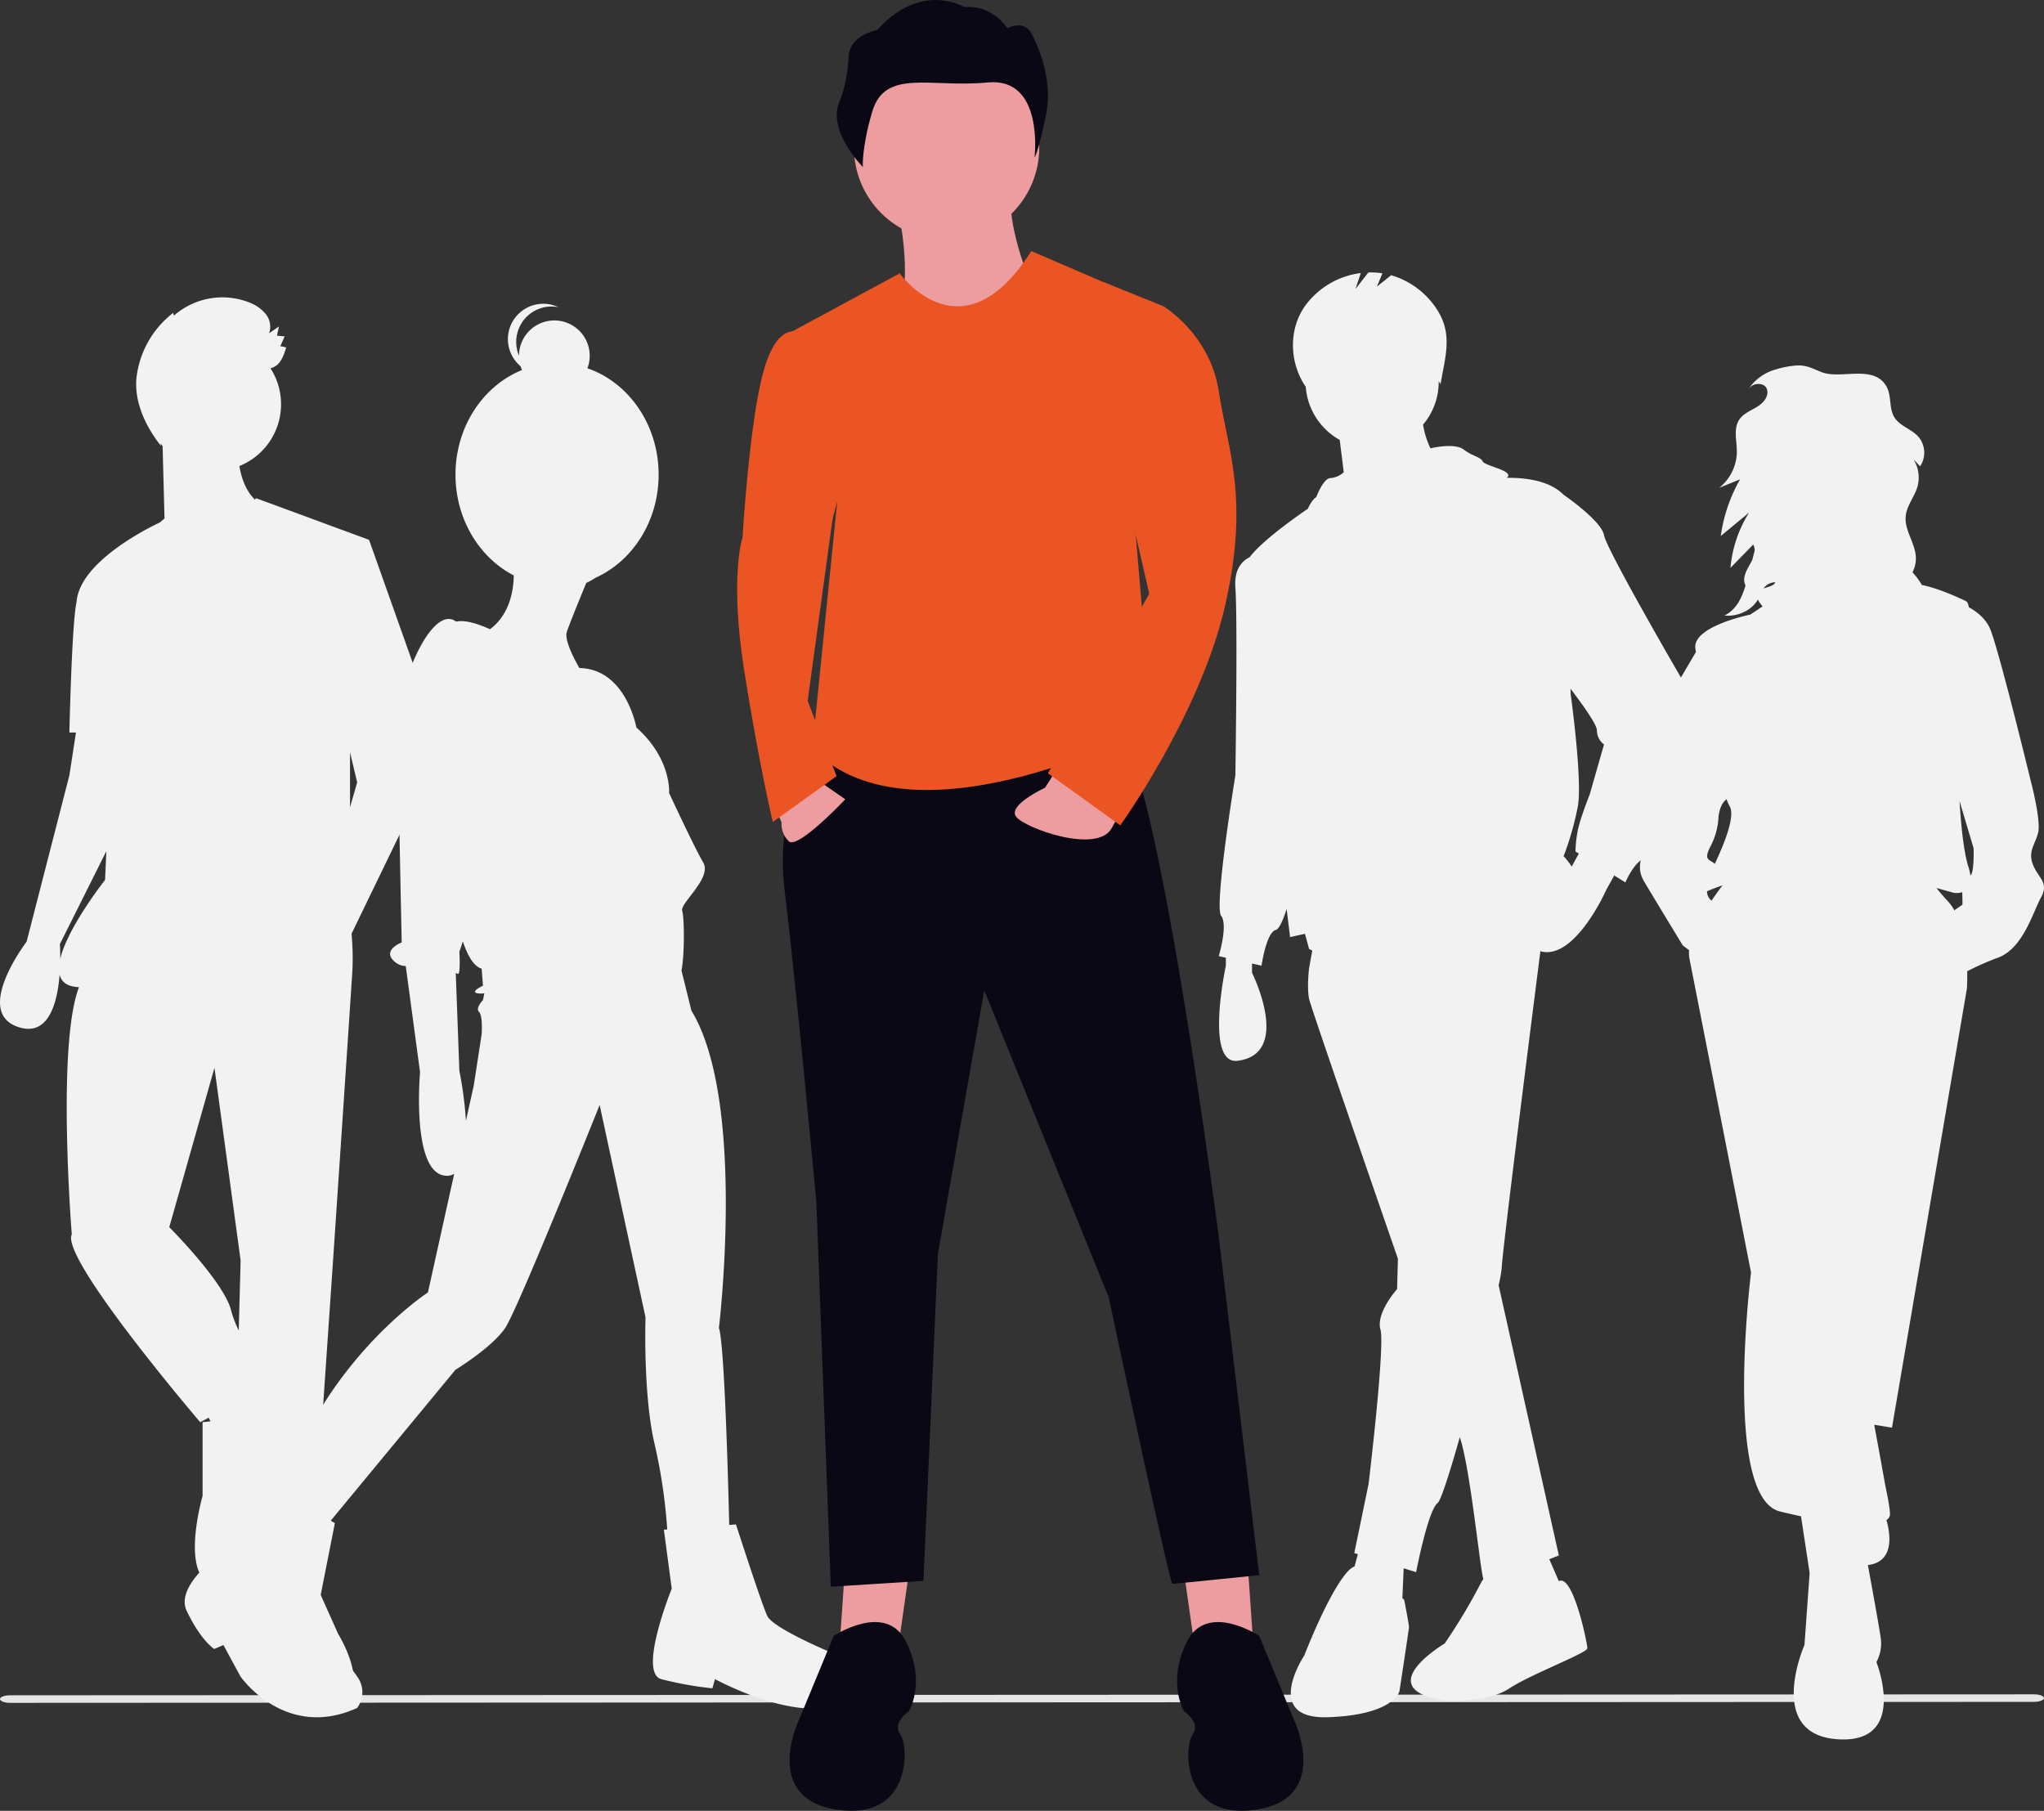 <svg xmlns="http://www.w3.org/2000/svg" width="745.614" height="660.547" viewBox="0 0 745.614 660.547" xmlns:xlink="http://www.w3.org/1999/xlink" role="img" artist="Katerina Limpitsouni" source="https://undraw.co/"><rect x="0" y="0" width="745.614" height="660.547" fill="#333333" stroke="none"/><g transform="translate(-675.156 -207.368)"><path d="M1058.03,762.724l-738.28.355c-2.025,0-3.667-.616-3.667-1.377s1.642-1.377,3.667-1.377l738.28-.355c2.025,0,3.667.616,3.667,1.377S1060.055,762.724,1058.03,762.724Z" transform="translate(359.073 65.449)" fill="#e6e6e6"/><path d="M874.663,427.746c-1.894-4.871.812-7.306,1.894-11.636s-2.436-17.86-2.436-17.86-11.365-46.815-14.883-56.015c-1.489-3.893-4.722-6.572-7.956-8.37-.219-1.194-.536-1.965-.974-2.183-3.134-1.568-10.943-4.973-16.147-5.915a26.4,26.4,0,0,0-3.441-4.653,11,11,0,0,0,1.226-5.7c-.332-5.105-4.2-9.68-3.7-14.772.381-3.861,3.2-7.033,4.294-10.757a12.65,12.65,0,0,0-1.438-9.976l2.4,2.555a8.973,8.973,0,0,0-.669-10.842c-2.535-2.8-6.773-3.85-8.74-7.075-2.021-3.313-.936-7.816-2.847-11.194-4.681-8.275-16.665-2.409-23.842-5.3-2.95-1.187-5.192-2.493-8.511-2.4a33.254,33.254,0,0,0-8.3,1.55,17.539,17.539,0,0,0-9.514,6.82,5.9,5.9,0,0,1,.743-.71c1.739-1.363,4.79-1.25,5.708.76a3.368,3.368,0,0,1,.268,1.605c-.151,2.423-2.267,4.232-4.371,5.445s-4.469,2.227-5.842,4.229c-2.265,3.3-.933,7.739-.932,11.745a17.027,17.027,0,0,1-6.453,13.221l7.636-3.122a57.709,57.709,0,0,0-7.052,20.68l10.324-8.529a45.4,45.4,0,0,0-6.781,20.152l8.287-8.491a4.191,4.191,0,0,1,.547,2.18l-.864,3.333a21.634,21.634,0,0,1-1.014,1.935c-1.333,2.29-2.712,5.108-1.465,7.446l.006,0c-1.313,4.417-3.293,8.837-7.7,10.985,4.887.511,9.987-1.932,12.194-5.821a10.894,10.894,0,0,0,1.3,1.964l.422.53-1.218.812-3.263,2.176s-21.378,4.33-20.025,12.448c.056.334.122.733.2,1.18l-6.151,10.456-8.93,30.308s-4.6,9.742-3.789,13.8,0,5.683,0,12.989-3.518,10.283,0,16.236,14.071,23.272,14.071,23.272l2.318,1.739a10.833,10.833,0,0,0,.117,3.132c2.165,10.824,22.46,114.466,22.46,114.466s-10.283,81.993,10.554,87.135c2.613.645,5.18,1.23,7.673,1.751l3.151,20.709-1.894,26.249s-14.342,32.473,11.907,34.367,14.342-28.143,14.342-28.143a14.266,14.266,0,0,0,1.624-8.389c-.268-2.409-2.521-14.944-4.73-27,9.961-1.194,8.1-11.767,6.77-16.415a2.692,2.692,0,0,0,1.207-1.5c.3-1.079-.4-5.326-1.665-11.277-1.032-5.916-2.795-15.492-4-21.979l6.475,1.054,27.331-160.2s.18-2.55.1-6.28a101.452,101.452,0,0,1,11.538-5.085c8.93-3.518,12.448-16.507,15.425-21.919S876.557,432.617,874.663,427.746Zm-97.04-102a5.789,5.789,0,0,1,2.994-1.015c-.231,1.259-2.4,1.626-4.211,2.286a5.358,5.358,0,0,1,1.218-1.27Zm-13.637,80.621c2.192,3.6-1.777,13.362-5.354,21.108-2.05-1.766-4.189-1.209-1.682-6.224a25.456,25.456,0,0,0,2.977-10.283c0-.619.317-5.165,2.984-7.054A14.23,14.23,0,0,0,763.985,406.368Zm-8.213,31.087c1.241-.5,3.119-1.281,5.657-2.143-1.216,1.6-2.6,3.5-4,5.571a4.191,4.191,0,0,1-1.657-3.428Zm87.771,3.551c-1.645-1.748-2.975-3.312-4.069-4.711q3.062.806,6.234,1.734a7.417,7.417,0,0,0,3.153-.21c.094,1.871.094,4.54.094,4.54l-2.964,2.052a17.379,17.379,0,0,0-2.448-3.4Zm8.4-9.385-.1.088a17.952,17.952,0,0,0-.723-3.151c-1.773-5.593-2.721-15.517-3.225-23.986l5.12,17.22s.271,8.659-1.073,9.828Z" transform="translate(542.074 95.012)" fill="#f2f2f2"/><path d="M754.972,362.292s-27.762-47.716-28.63-52.922-14.749-14.749-14.749-14.749c-4.743-4.743-12.524-6.243-20.713-6.165,3.084-2.551-7.927-4.266-8.784-5.981-.868-1.735-3.47-1.735-6.941-4.338s-12.132-.434-12.133-.434a31.974,31.974,0,0,1-2.691-8.646,24.189,24.189,0,0,0,5.715-15.646c0-.062,0-.124,0-.186.221.344.442.689.663,1.046,1.625-9.735,4.494-17.827-.974-26.708A29.943,29.943,0,0,0,648.7,214.543l-5.208,4.166,2.025-4.859a27.563,27.563,0,0,0-5.147-.3l-4.686,6.024,1.939-5.818a29.658,29.658,0,0,0-20.459,12.17c-5.964,8.6-5.565,20.552.3,29.219.02-.061.035-.12.055-.181a24.285,24.285,0,0,0,12.412,19.664l1.473,11.787h0a8.08,8.08,0,0,1-4.831,2.131c-2.6,0-5.205,6.941-5.205,6.941s-1.475.744-3.065,4.259c-4.1,2.788-16.588,11.546-21.223,17.667-2.742,1.349-5.687,4.351-5.209,11.043.868,12.146,0,68.538,0,68.538s-7.808,47.716-5.205,51.187-.868,14.749-.868,14.749l2.6.578V466.4s-7.828,36.29,4.338,34.7c19.954-2.6,5.205-32.1,5.205-32.1V465.63l3.47.771s1.735-12.146,5.205-13.014c1.207-.3,2.624-3.545,3.959-7.643.778,6.394,1.247,10.246,1.247,10.246l5.429-1.206,1.512,5.544a7.491,7.491,0,0,0,1.166.528l-1.166,6.412s-.868,6.941,0,11.278c.438,2.188,16.542,48.949,32.4,94.768l-.3,11.076s-7.808,8.676-6.073,14.749-4.338,56.392-4.338,56.392l-5.205,25.16,1.31.4-1.2,4.409a8.75,8.75,0,0,0-2.71,2.129C625.7,695.44,617.028,718,617.028,718s-15.616,23.424,8.676,22.557,26.027-9.543,26.027-9.543,3.47-22.557,3.47-23.424-1.735-9.786-1.735-9.786l-.674-.743.471-10.822,4.541,1.4s4.338-22.557,7.808-25.16c1.213-.91,4.44-11.042,8.124-24.057,3.766,10.843,7.412,48.335,8.6,51.738a12.318,12.318,0,0,0-1.1,1.817,210.807,210.807,0,0,1-13.014,21.689s-27.762,16.484,0,20.822c0,0,15.616.868,23.424-4.338s28.63-13.014,28.63-14.749-5.205-27.242-10.411-24.466h0l-3.487-8.02,3.487-1.35-21.965-98.591a49.783,49.783,0,0,0,1.143-6.386c0-4.543,11.234-93.008,14.092-115.446,12.581,3.564,24.081-22.5,24.081-22.5l2.852-5.134,4.089,2.531s3.47-8.676,8.676-9.543,14.749-46.849,14.749-52.922a28.239,28.239,0,0,0-2.6-11.278ZM714.55,430.266a23.376,23.376,0,0,0-2.957-3.773,107.44,107.44,0,0,0,5.205-18.219c1.735-9.543-2.6-40.776-2.6-40.776l-.076-2.121c4.258,5.59,9.619,13.042,9.619,15.135a6.507,6.507,0,0,0,2.6,5.205l-5.205,18.219s-3.47,8.676-4.338,13.014a44.29,44.29,0,0,0-.868,7.808l1.23.761Z" transform="translate(533.928 93.214)" fill="#f2f2f2"/><path d="M377.785,377.209l4.629-1.042-19.087-53.789L322.118,307.2s-.158.175-.449.477c-3.515-3.4-5.007-8.338-5.63-12.224a24.285,24.285,0,0,0,11.322-35.665c3.4-.815,4.608-3.9,5.748-7.569a15.2,15.2,0,0,0-2.154-.469l1.6-3.592-2.816-.253.72-3.358-3.591,2.479a7.335,7.335,0,0,0-1.223-7,14.01,14.01,0,0,0-6.005-4.234,26.793,26.793,0,0,0-27.494,4.805l-.259-1.011a34.894,34.894,0,0,0-13.327,23.095c-1.149,9.053,3.2,18.272,8.853,25.436-.048-.313-.1-.625-.151-.936q.366.505.757.991l.695,26.407-1.74,1.492s-29.2,13.211-30.339,28.989l0,.012c-1.753,7.681-2.62,47.589-2.62,47.589h2.4l-2.4,15.616L238.4,469s-19.954,26.027-2.6,31.233c10.782,3.235,13.859-9.275,14.643-19.212.625,2.463,2.493,4.128,6.179,4.463.29.026.6.048.9.073-8.2,21.2-2.634,90.155-2.634,90.155-4.338,8.676,46.849,68.538,46.849,68.538l3.082-1.644.667,1.334c-1.715.164-2.882.31-2.882.31v26.895s-7.808,26.895,2.6,32.1c2.694,1.347,5.5.367,8.189-1.821-.513,8.3-1.249,20.686-1.249,23.51,0,4.338,11.278,12.146,11.278,12.146s2.6,9.543,23.424,9.543,5.205-25.16,5.205-25.16L340.771,696.3s-.844.413-3.4-1.666l.915-10.061,5.086.449,6.941-101.506s6.073-90.227,6.941-104.109a96.606,96.606,0,0,0-.314-13.345l25.473-52.59ZM358.99,410.87l-2.6,9.07V399.881Zm-108.31,64.338c.022-3.179-.136-5.343-.136-5.343L267.5,435.943l-.477,10.5S253.443,463.623,250.679,475.208Zm39.772,97.9,16.484-58.127,9.543,70.273-.684,25.548a40.734,40.734,0,0,1-2.786-7.329C310.406,593.06,290.452,573.106,290.452,573.106Z" transform="translate(446.452 81.908)" fill="#f2f2f2"/><path d="M522.146,712.025c-8.129-3.347-23.908-10.52-25.821-14.345s-11.476-33.472-11.476-33.472l-2.463.179c-.317-13.468-1.673-65.664-3.753-71.9,0,0,10.041-82.723-10.042-115.716l-3.618-14.619c1.188-5.86,1.035-19.431.271-21.722-.956-2.869,11-11.954,7.651-17.692s-12.432-25.343-12.432-25.343.956-12.432-11.954-23.908c0,0-3.773-21.359-20.774-21.677-2.3-4.011-5.515-10.389-4.569-13.229,1.014-3.04,4.889-12.519,7.078-17.825a22.908,22.908,0,0,0,3.338-1.858c13.521-6.058,23.053-20.621,23.053-37.634,0-18.212-10.919-33.625-25.966-38.793a12.9,12.9,0,1,0-24.97-4.631,12.9,12.9,0,0,1,14.393-17.659,12.9,12.9,0,0,0-13.82,21.539,12.8,12.8,0,0,0,.527,1.387c-14.159,5.714-24.259,20.64-24.259,38.156,0,16.248,8.693,30.263,21.252,36.768-.067,5.285-1.378,14.2-8.666,19.626-3.765-1.72-8.99-3.609-12.343-2.752-1.734-1.351-4.35-1.8-7.91,1.762-7.172,7.172-13.389,25.821-13.389,37.3s1.435,77.941,1.435,77.941-7.651,2.869-2.391,7.172a6.2,6.2,0,0,0,3.863,1.436l5.222,38.73s-3.347,37.3,9.563,37.775a5.108,5.108,0,0,0,2.89-.709l-9.584,43.266s-22,14.345-39.21,42.557c-8.866,14.531-13.287,23.47-15.495,28.733l-3.154-1.955-11,21.039S279.238,684.77,284.5,695.768s10.042,13.867,10.042,13.867l3.347-1.435,6.216,11.476s16.258,23.43,42.557,11.476a9.611,9.611,0,0,0,0-11.476c-4.3-6.216-15.3-19.6-15.3-19.6l7.172-36.341-1.484-.92,45.476-55.025s13.389-8.129,18.17-15.3S435.12,511.2,435.12,511.2l16.736,77.463s-.956,28.212,3.347,46.382a196.877,196.877,0,0,1,4.575,30.992l-1.227.089,2.869,21.518s-12.432,30.6-3.825,32.993a126.094,126.094,0,0,0,18.649,3.347l.956-3.347s36.819,20.083,50.207,5.26C527.406,725.892,530.275,715.372,522.146,712.025ZM391.128,477.246c1.435,1.435.956,8.129.956,8.129l-2.869,18.649-2.865,12.935a138.934,138.934,0,0,0-2.395-18.195l-1.324-35.737a2.762,2.762,0,0,0,.846.353c.956,0,.478-8.129.478-8.129s.558-1.452,1.254-3.743c1.859,5.565,4.128,9.2,6.874,9.959l.478,6.216s-6.216,2.869-.478,2.869a4.516,4.516,0,0,0,.986-.146l-.507,2.537S389.694,475.811,391.128,477.246Z" transform="translate(458.773 99.243)" fill="#f2f2f2"/><path d="M465.909,553.623l4.224,29.568,21.12-2.112-2.112-30.624Z" transform="translate(641.143 227.261)" fill="#ed9da0"/><path d="M372.253,553.623l-4.224,29.568-21.12-2.112,2.112-30.624Z" transform="translate(634.481 227.261)" fill="#ed9da0"/><path d="M463.084,370.514S444.076,392.69,448.3,427.537s11.616,114.046,11.616,114.046l5.28,140.446,33.792-2.112,5.28-119.326,16.9-96.094L566.57,576.431S588.746,680.973,589.8,680.973s31.68-3.168,31.68-3.168L606.7,554.255S583.466,374.738,569.738,371.57,463.084,370.514,463.084,370.514Z" transform="translate(513.026 104.135)" fill="#090814"/><path d="M613.857,682.746s-19.008-12.672-26.4,2.112S586.4,710.2,586.4,710.2s6.336,4.224,3.168,8.448-4.224,31.68,23.232,27.456,13.728-32.735,13.728-32.735Z" transform="translate(520.65 121.371)" fill="#090814"/><path d="M466.122,682.746s19.008-12.672,26.4,2.112,1.056,25.344,1.056,25.344-6.336,4.224-3.168,8.448,4.224,31.68-23.232,27.456-13.728-32.735-13.728-32.735Z" transform="translate(513.157 121.371)" fill="#090814"/><path d="M486.851,176.258s7.392,28.314,0,43.1,13.728,29.765,13.728,29.765,44.791-23.627,38.455-36.3-12.056-31.284-9.944-41.844Z" transform="translate(515.131 104.322)" fill="#ed9da0"/><circle cx="33.791" cy="33.791" r="33.791" transform="translate(986.67 227.412)" fill="#ed9da0"/><path d="M489.729,212.207s22.744,31.869,48.031-8.11l30.354,13.073L581.841,377.68s-87.025,45.961-123.984,7.945l15.218-150.5Z" transform="translate(513.595 94.857)" fill="#eb5423"/><path d="M370.151,97.887l-44.242,23.9L342.8,197.5Z" transform="translate(633.305 209.131)" fill="#eb5423"/><path d="M456.94,384.478l13.728,9.5s-17.424,18.48-20.592,15.312a8.659,8.659,0,0,1-2.64-6.864l-3.168-7.392Z" transform="translate(512.835 104.956)" fill="#ed9da0"/><path d="M543.52,382.532l-4.667,7.334s-13.728,6.336-10.56,10.56,29.568,13.728,34.847,4.224l5.28-9.5Z" transform="translate(517.512 104.847)" fill="#ed9da0"/><path d="M454.187,232.2s-7.7-4.087-12.779,14.6-7.536,60.159-7.536,60.159-4.752,14.256.528,48.047,10.508,55.8,10.508,55.8l23.283-16.724-10.56-27.456,13.728-100.318Z" transform="translate(512.143 96.409)" fill="#eb5423"/><path d="M559.655,214.848l21.651,8.737s17.136,10.079,20.3,31.2,11.31,38.391,2.324,77.941-38.267,80.258-38.267,80.258l-26.4-19.008L576.227,328.5,558.276,250.36Z" transform="translate(518.153 95.459)" fill="#eb5423"/><path d="M556.129,340.926c.246-3.743,2.722-7.574,10.587-9.576,0,0,13.5-17.26,31.84-8.209,0,0,8.892-1.53,15.486,7.7,0,0,6.537-3.856,9.3,2.978,0,0,7.667,13.94,4.844,28.158s-4.268,15.993-4.268,15.993,3.6-29.411-17.125-27.372-37.408-5.248-42.1,10.708c-3.9,13.249-3.406,20.13-3.406,20.13s-13.031-13.217-8.6-23.625C554.947,352.487,555.748,346.7,556.129,340.926Z" transform="translate(428.616 -113.148)" fill="#090814"/></g></svg>